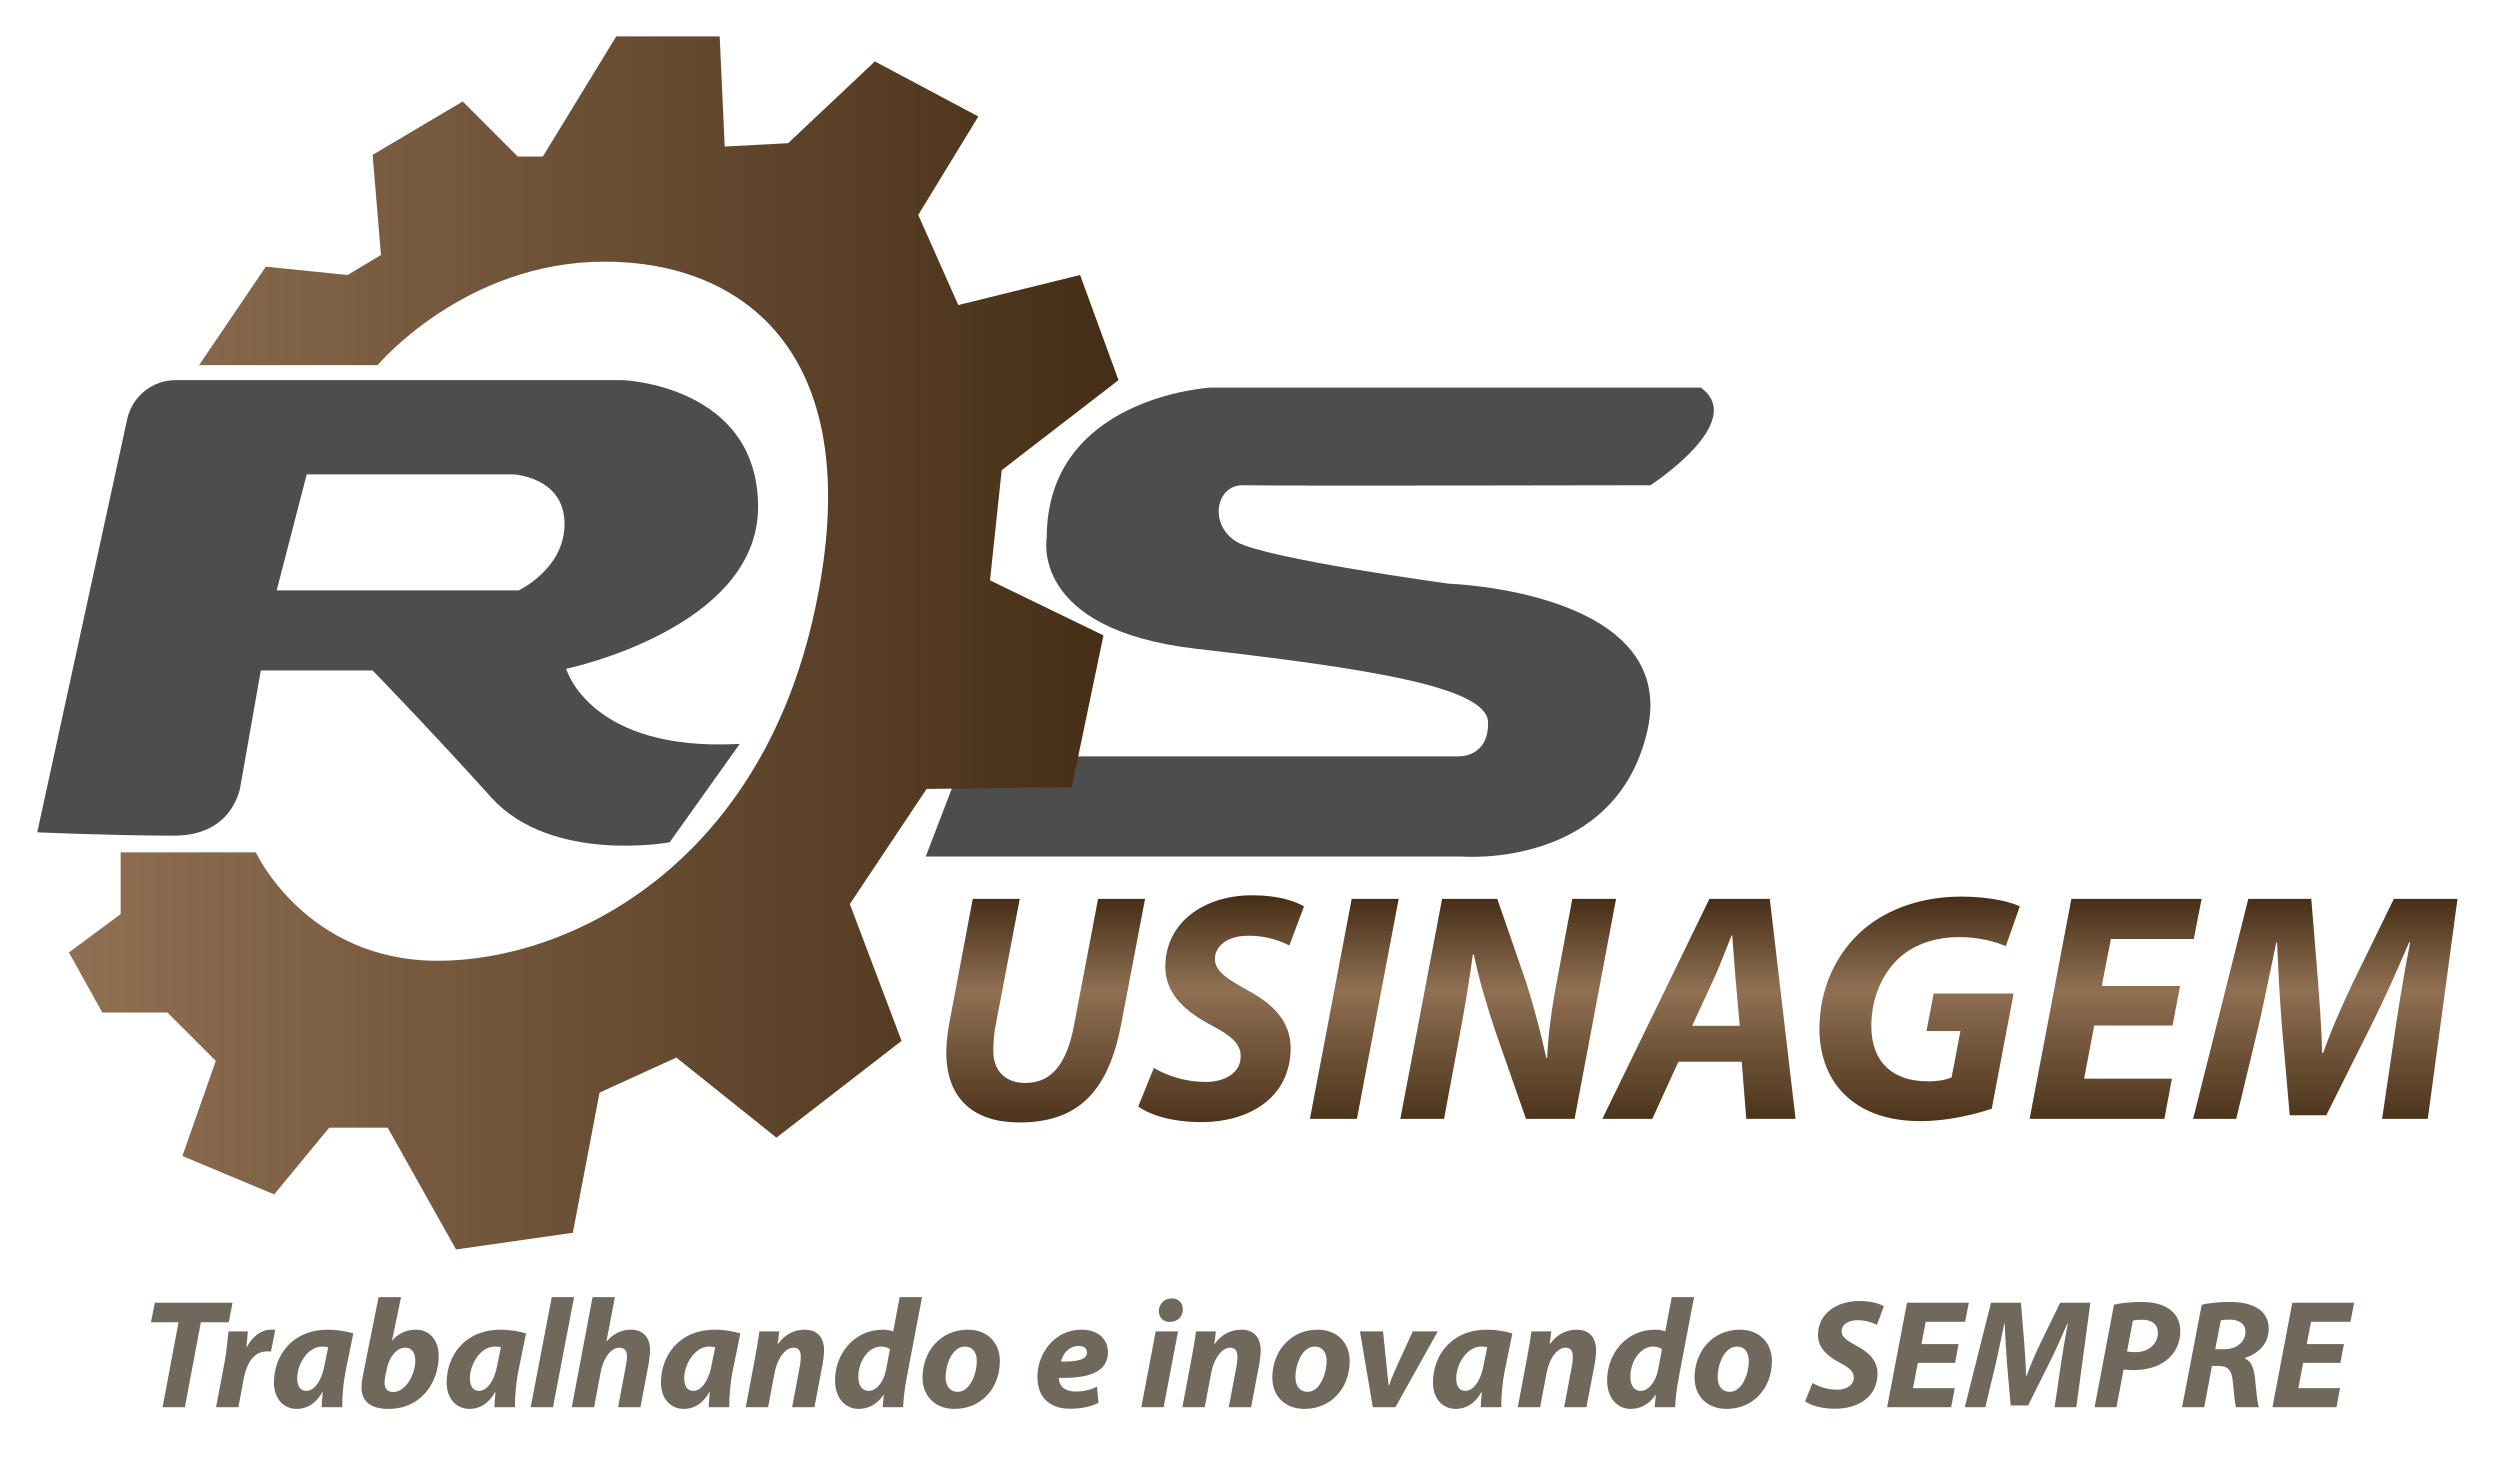 <?xml version="1.0" encoding="iso-8859-1"?>
<!-- Generator: Adobe Illustrator 26.0.2, SVG Export Plug-In . SVG Version: 6.00 Build 0)  -->
<svg version="1.1" id="Camada_1" xmlns="http://www.w3.org/2000/svg" xmlns:xlink="http://www.w3.org/1999/xlink" x="0px" y="0px"
	 viewBox="0 0 516.475 301.545" style="enable-background:new 0 0 516.475 301.545;" xml:space="preserve">
<g>
	<g>
		<path style="fill:#4E4D4D;" d="M191.252,176.946h110.652c0,0,31.886,2.758,38.435-26.026
			c6.549-28.783-41.021-30.335-41.021-30.335s-37.918-5.171-43.778-8.618c-5.86-3.447-4.481-11.893,1.379-11.72
			c5.86,0.172,84.039,0,84.039,0s20.236-13.099,10.412-20.166H250.026c0,0-33.782,1.896-33.782,31.024
			c0,0-3.619,18.959,30.852,22.923s60.152,7.756,60.324,15.167c0.172,7.411-6.205,7.067-6.205,7.067H199.181L191.252,176.946z"/>
		<linearGradient id="SVGID_1_" gradientUnits="userSpaceOnUse" x1="14.243" y1="132.823" x2="231.066" y2="132.823">
			<stop  offset="0" style="stop-color:#907053"/>
			<stop  offset="1" style="stop-color:#452E16"/>
		</linearGradient>
		<path style="fill:url(#SVGID_1_);" d="M41.131,75.428h36.884c0,0,17.925-21.372,46.881-21.372s54.809,19.304,43.434,72.045
			s-50.673,72.389-77.905,72.389s-37.574-22.406-37.574-22.406H24.929v12.754l-10.686,7.928l6.894,12.41h13.444l9.997,9.997
			l-6.894,19.649l18.959,7.928l11.375-13.788h12.065l14.133,25.164l24.13-3.447l5.515-28.956l15.857-7.239l20.683,16.546
			l25.853-19.993l-10.686-28.266l15.857-23.785l29.99-0.345l6.549-31.369l-23.44-11.375l2.413-22.751l24.13-18.614l-7.928-21.717
			l-25.164,6.205l-8.273-18.614l12.41-20.338l-21.372-11.375l-17.925,16.891l-13.099,0.689L148.681,7.52h-21.372l-15.167,24.819
			h-5.171L95.595,20.964L76.981,31.995l1.724,20.683l-6.894,4.137L54.919,55.09L41.131,75.428z"/>
		<path style="fill:#4E4D4D;" d="M116.967,138.166c0,0,39.642-8.273,39.642-33.437c0-25.164-27.922-26.198-27.922-26.198H36.289
			c-4.82,0-8.989,3.359-10.014,8.068L7.694,171.948c0,0,15.512,0.689,28.266,0.689c12.754,0,13.788-10.686,13.788-10.686
			l4.137-23.44h23.096c0,0,12.065,12.41,24.474,26.198s36.884,9.307,36.884,9.307l14.478-20.338
			C121.793,155.401,116.967,138.166,116.967,138.166z M107.143,121.964H57.16l6.205-23.957h42.744c0,0,10.341,0.517,10.514,9.997
			C116.795,117.483,107.143,121.964,107.143,121.964z"/>
		<g>
			
				<linearGradient id="SVGID_00000089539692963430495090000017790494938412548010_" gradientUnits="userSpaceOnUse" x1="216.031" y1="231.884" x2="216.031" y2="185.698">
				<stop  offset="0" style="stop-color:#4C341B"/>
				<stop  offset="0.587" style="stop-color:#907053"/>
				<stop  offset="1" style="stop-color:#452E16"/>
			</linearGradient>
			<path style="fill:url(#SVGID_00000089539692963430495090000017790494938412548010_);" d="M210.67,185.699l-4.989,26.16
				c-0.337,1.551-0.472,3.372-0.472,5.395c0,3.641,2.225,6.473,6.607,6.473c5.057,0,8.428-3.372,10.046-11.799l4.989-26.228h9.709
				l-4.922,25.823c-2.629,13.754-8.698,20.363-21.036,20.363c-9.372,0-15.103-4.788-15.103-14.497c0-1.955,0.27-4.181,0.674-6.338
				l4.787-25.351H210.67z"/>
			
				<linearGradient id="SVGID_00000106862108306331752450000016109497415033233333_" gradientUnits="userSpaceOnUse" x1="252.275" y1="231.816" x2="252.275" y2="184.956">
				<stop  offset="0" style="stop-color:#4C341B"/>
				<stop  offset="0.587" style="stop-color:#907053"/>
				<stop  offset="1" style="stop-color:#452E16"/>
			</linearGradient>
			<path style="fill:url(#SVGID_00000106862108306331752450000016109497415033233333_);" d="M238.385,220.623
				c2.697,1.619,6.54,2.9,10.721,2.9c3.775,0,7.214-1.754,7.214-5.327c0-2.563-1.956-4.247-6.136-6.405
				c-4.855-2.631-9.439-6.136-9.439-12.07c0-9.169,8.023-14.766,17.934-14.766c5.529,0,8.766,1.214,10.721,2.292l-3.034,8.092
				c-1.483-0.809-4.72-2.091-8.496-2.023c-4.517,0-6.877,2.292-6.877,4.787c0,2.629,2.765,4.247,6.607,6.405
				c5.529,2.9,9.035,6.609,9.035,12.002c0,10.114-8.361,15.306-18.475,15.306c-6.337,0-10.855-1.618-13.013-3.237L238.385,220.623z"
				/>
			
				<linearGradient id="SVGID_00000075866539738748306070000003859755848833230731_" gradientUnits="userSpaceOnUse" x1="279.787" y1="231.142" x2="279.787" y2="185.698">
				<stop  offset="0" style="stop-color:#4C341B"/>
				<stop  offset="0.587" style="stop-color:#907053"/>
				<stop  offset="1" style="stop-color:#452E16"/>
			</linearGradient>
			<path style="fill:url(#SVGID_00000075866539738748306070000003859755848833230731_);" d="M288.957,185.699l-8.631,45.444h-9.709
				l8.63-45.444H288.957z"/>
			
				<linearGradient id="SVGID_00000075867792256196269410000008239246126897571490_" gradientUnits="userSpaceOnUse" x1="311.577" y1="231.142" x2="311.577" y2="185.698">
				<stop  offset="0" style="stop-color:#4C341B"/>
				<stop  offset="0.587" style="stop-color:#907053"/>
				<stop  offset="1" style="stop-color:#452E16"/>
			</linearGradient>
			<path style="fill:url(#SVGID_00000075867792256196269410000008239246126897571490_);" d="M289.293,231.142l8.63-45.444h11.396
				l6,17.327c1.822,5.798,3.034,10.519,4.114,15.508h0.201c0.203-4.652,0.81-9.642,2.091-16.317l3.101-16.518h9.035l-8.564,45.444
				h-10.046l-6.338-18.137c-2.023-6.136-3.236-10.248-4.45-15.844l-0.203,0.067c-0.54,4.383-1.618,10.856-2.966,18.003
				l-2.966,15.912H289.293z"/>
			
				<linearGradient id="SVGID_00000074434944461754159000000002617493542908560770_" gradientUnits="userSpaceOnUse" x1="350.99" y1="231.142" x2="350.99" y2="185.698">
				<stop  offset="0" style="stop-color:#4C341B"/>
				<stop  offset="0.587" style="stop-color:#907053"/>
				<stop  offset="1" style="stop-color:#452E16"/>
			</linearGradient>
			<path style="fill:url(#SVGID_00000074434944461754159000000002617493542908560770_);" d="M346.743,219.343l-5.395,11.799h-10.316
				l22.115-45.444h12.474l5.327,45.444h-10.182l-0.943-11.799H346.743z M359.418,211.927l-0.876-9.776
				c-0.203-2.495-0.473-6.136-0.674-8.901h-0.135c-1.147,2.765-2.428,6.272-3.642,8.901l-4.516,9.776H359.418z"/>
			
				<linearGradient id="SVGID_00000171713651229217692480000015045392945705704110_" gradientUnits="userSpaceOnUse" x1="396.572" y1="231.614" x2="396.572" y2="185.227">
				<stop  offset="0" style="stop-color:#4C341B"/>
				<stop  offset="0.587" style="stop-color:#907053"/>
				<stop  offset="1" style="stop-color:#452E16"/>
			</linearGradient>
			<path style="fill:url(#SVGID_00000171713651229217692480000015045392945705704110_);" d="M411.473,229.053
				c-3.506,1.146-8.967,2.561-14.698,2.561c-6.272,0-11.396-1.618-15.171-4.989c-3.641-3.236-5.732-8.225-5.732-14.024
				c0-8.496,3.506-15.845,9.305-20.767c5.125-4.249,12.137-6.607,20.026-6.607c5.933,0,10.316,1.146,12.069,2.022l-2.898,8.227
				c-2.091-0.943-5.597-1.888-9.642-1.888c-4.518,0-8.564,1.282-11.598,3.641c-3.91,3.102-6.539,8.496-6.539,14.699
				c0,7.619,4.518,11.462,11.665,11.462c2.224,0,3.842-0.337,4.921-0.809l1.82-9.575h-7.012l1.483-7.753h16.52L411.473,229.053z"/>
			
				<linearGradient id="SVGID_00000051368665142508000430000013531969961244316844_" gradientUnits="userSpaceOnUse" x1="437.063" y1="231.142" x2="437.063" y2="185.698">
				<stop  offset="0" style="stop-color:#4C341B"/>
				<stop  offset="0.587" style="stop-color:#907053"/>
				<stop  offset="1" style="stop-color:#452E16"/>
			</linearGradient>
			<path style="fill:url(#SVGID_00000051368665142508000430000013531969961244316844_);" d="M448.829,211.859h-16.181l-2.091,10.99
				h18.137l-1.55,8.293h-27.847l8.63-45.444h26.902l-1.618,8.293h-17.126l-1.887,9.708h16.181L448.829,211.859z"/>
			
				<linearGradient id="SVGID_00000150789793779875743260000013113641446866122659_" gradientUnits="userSpaceOnUse" x1="480.387" y1="231.142" x2="480.387" y2="185.698">
				<stop  offset="0" style="stop-color:#4C341B"/>
				<stop  offset="0.587" style="stop-color:#907053"/>
				<stop  offset="1" style="stop-color:#452E16"/>
			</linearGradient>
			<path style="fill:url(#SVGID_00000150789793779875743260000013113641446866122659_);" d="M492.119,231.142l2.764-18.744
				c0.741-4.921,1.752-11.193,3.034-17.732h-0.203c-2.495,5.865-5.327,12.137-7.821,17.126l-9.305,18.608h-7.551l-1.619-18.407
				c-0.404-4.989-0.741-11.26-1.012-17.327h-0.135c-1.281,6.001-2.629,12.811-3.775,17.732l-4.518,18.744h-8.899l11.394-45.444
				h13.013l1.415,17.261c0.271,4.247,0.742,9.439,0.809,14.495h0.271c1.752-5.056,4.179-10.383,6.136-14.495l8.428-17.261h13.148
				l-6.136,45.444H492.119z"/>
		</g>
	</g>
	<g>
		<g>
			<path style="fill:#71685C;" d="M36.885,273.161h-5.701l0.801-4.035h16.046l-0.769,4.035h-5.765l-3.299,17.552h-4.612
				L36.885,273.161z"/>
			<path style="fill:#71685C;" d="M44.639,290.713l1.761-9.32c0.449-2.37,0.641-4.996,0.801-6.342h4.003
				c-0.096,1.058-0.192,2.114-0.288,3.203h0.096c1.089-2.082,2.851-3.555,4.997-3.555c0.288,0,0.576,0,0.865,0.031l-0.897,4.484
				c-0.224-0.032-0.48-0.032-0.737-0.032c-2.946,0-4.324,2.626-4.9,5.701l-1.089,5.829H44.639z"/>
			<path style="fill:#71685C;" d="M66.453,290.713c0.032-0.929,0.128-1.985,0.224-3.106h-0.096
				c-1.441,2.594-3.427,3.459-5.252,3.459c-2.819,0-4.74-2.178-4.74-5.445c0-5.284,3.491-10.921,11.21-10.921
				c1.857,0,3.875,0.352,5.188,0.769l-1.666,8.199c-0.384,2.018-0.673,5.092-0.608,7.046H66.453z M67.798,278.318
				c-0.353-0.064-0.801-0.129-1.25-0.129c-2.979,0-5.156,3.651-5.156,6.566c0,1.537,0.608,2.594,1.89,2.594
				c1.377,0,3.075-1.569,3.779-5.412L67.798,278.318z"/>
			<path style="fill:#71685C;" d="M82.854,267.973l-1.858,8.937h0.064c1.153-1.378,2.915-2.21,4.836-2.21
				c3.267,0,4.74,2.658,4.74,5.444c0,5.093-3.331,10.922-10.377,10.922c-3.715,0-5.573-1.602-5.573-4.388
				c0-0.961,0.16-1.922,0.353-2.851l3.171-15.854H82.854z M79.619,284.115c-0.064,0.513-0.192,1.057-0.16,1.729
				c0.032,1.121,0.705,1.729,1.761,1.729c2.659,0,4.58-3.716,4.58-6.47c0-1.506-0.64-2.69-2.05-2.69
				c-1.665,0-3.299,1.697-3.843,4.42L79.619,284.115z"/>
			<path style="fill:#71685C;" d="M102.138,290.713c0.032-0.929,0.128-1.985,0.224-3.106h-0.096
				c-1.441,2.594-3.427,3.459-5.252,3.459c-2.819,0-4.74-2.178-4.74-5.445c0-5.284,3.491-10.921,11.21-10.921
				c1.857,0,3.875,0.352,5.188,0.769l-1.666,8.199c-0.384,2.018-0.673,5.092-0.608,7.046H102.138z M103.483,278.318
				c-0.353-0.064-0.801-0.129-1.25-0.129c-2.979,0-5.156,3.651-5.156,6.566c0,1.537,0.608,2.594,1.89,2.594
				c1.377,0,3.075-1.569,3.779-5.412L103.483,278.318z"/>
			<path style="fill:#71685C;" d="M109.635,290.713l4.355-22.74h4.612l-4.356,22.74H109.635z"/>
			<path style="fill:#71685C;" d="M118.124,290.713l4.292-22.74h4.612l-1.729,9.064l0.064,0.032c1.281-1.441,2.915-2.37,4.997-2.37
				c2.434,0,3.939,1.537,3.939,4.228c0,0.736-0.128,1.922-0.289,2.818l-1.697,8.968H127.7l1.602-8.584
				c0.128-0.608,0.224-1.28,0.224-1.953c0-1.025-0.448-1.762-1.602-1.762c-1.601,0-3.235,1.954-3.843,5.125l-1.345,7.174H118.124z"
				/>
			<path style="fill:#71685C;" d="M146.408,290.713c0.032-0.929,0.128-1.985,0.224-3.106h-0.096
				c-1.441,2.594-3.427,3.459-5.252,3.459c-2.819,0-4.74-2.178-4.74-5.445c0-5.284,3.491-10.921,11.21-10.921
				c1.857,0,3.875,0.352,5.188,0.769l-1.666,8.199c-0.384,2.018-0.672,5.092-0.608,7.046H146.408z M147.753,278.318
				c-0.353-0.064-0.801-0.129-1.249-0.129c-2.979,0-5.157,3.651-5.157,6.566c0,1.537,0.608,2.594,1.89,2.594
				c1.377,0,3.075-1.569,3.779-5.412L147.753,278.318z"/>
			<path style="fill:#71685C;" d="M154.065,290.713l1.986-10.569c0.384-1.985,0.64-3.715,0.833-5.093h4.1l-0.32,2.595h0.064
				c1.474-2.05,3.427-2.946,5.509-2.946c2.562,0,4.004,1.569,4.004,4.26c0,0.704-0.128,1.89-0.256,2.658l-1.729,9.096h-4.612
				l1.634-8.68c0.096-0.545,0.16-1.185,0.16-1.762c0-1.089-0.385-1.857-1.538-1.857c-1.505,0-3.267,1.89-3.907,5.349l-1.313,6.95
				H154.065z"/>
			<path style="fill:#71685C;" d="M190.484,267.973l-3.171,16.655c-0.384,2.018-0.673,4.228-0.737,6.085h-4.228l0.224-2.53h-0.064
				c-1.377,2.082-3.299,2.883-5.125,2.883c-2.659,0-4.869-2.114-4.869-5.926c0-5.444,3.939-10.44,9.865-10.44
				c0.641,0,1.474,0.096,2.146,0.352l1.345-7.078H190.484z M183.855,278.734c-0.353-0.288-1.057-0.545-1.826-0.545
				c-2.754,0-4.708,3.203-4.708,6.214c0,1.89,0.833,2.946,2.178,2.946c1.313,0,2.946-1.409,3.555-4.388L183.855,278.734z"/>
			<path style="fill:#71685C;" d="M206.565,281.137c0,5.732-3.907,9.929-9.352,9.929c-3.972,0-6.63-2.595-6.63-6.47
				c0-5.445,3.779-9.896,9.352-9.896C204.131,274.699,206.565,277.581,206.565,281.137z M195.355,284.499
				c0,1.826,0.897,3.043,2.499,3.043c2.53,0,3.939-3.684,3.939-6.373c0-1.441-0.609-2.979-2.466-2.979
				C196.669,278.189,195.323,282.065,195.355,284.499z"/>
			<path style="fill:#71685C;" d="M226.939,289.816c-1.826,0.929-4.1,1.217-5.829,1.217c-4.484,0-6.79-2.53-6.79-6.598
				c0-4.772,3.459-9.736,9.128-9.736c3.171,0,5.445,1.761,5.445,4.676c0,4.004-3.875,5.444-10.153,5.284
				c0,0.449,0.16,1.153,0.48,1.602c0.609,0.801,1.666,1.218,3.011,1.218c1.698,0,3.139-0.385,4.388-0.993L226.939,289.816z
				 M222.871,278.062c-2.146,0-3.363,1.762-3.683,3.235c3.587,0.032,5.381-0.48,5.381-1.89
				C224.569,278.606,223.928,278.062,222.871,278.062z"/>
			<path style="fill:#71685C;" d="M235.782,290.713l2.979-15.662h4.612l-2.979,15.662H235.782z M239.401,270.855
				c0.032-1.569,1.249-2.626,2.658-2.626c1.345,0,2.306,0.896,2.306,2.273c0,1.634-1.249,2.595-2.723,2.595
				C240.362,273.098,239.401,272.232,239.401,270.855z"/>
			<path style="fill:#71685C;" d="M244.271,290.713l1.986-10.569c0.384-1.985,0.64-3.715,0.833-5.093h4.1l-0.32,2.595h0.064
				c1.474-2.05,3.427-2.946,5.509-2.946c2.562,0,4.004,1.569,4.004,4.26c0,0.704-0.128,1.89-0.256,2.658l-1.729,9.096h-4.612
				l1.634-8.68c0.096-0.545,0.16-1.185,0.16-1.762c0-1.089-0.385-1.857-1.538-1.857c-1.505,0-3.267,1.89-3.907,5.349l-1.313,6.95
				H244.271z"/>
			<path style="fill:#71685C;" d="M278.832,281.137c0,5.732-3.907,9.929-9.352,9.929c-3.972,0-6.63-2.595-6.63-6.47
				c0-5.445,3.779-9.896,9.352-9.896C276.398,274.699,278.832,277.581,278.832,281.137z M267.622,284.499
				c0,1.826,0.897,3.043,2.499,3.043c2.53,0,3.939-3.684,3.939-6.373c0-1.441-0.609-2.979-2.466-2.979
				C268.936,278.189,267.59,282.065,267.622,284.499z"/>
			<path style="fill:#71685C;" d="M285.721,275.051l0.705,6.854c0.16,1.922,0.353,3.106,0.417,4.26h0.128
				c0.384-1.121,0.896-2.307,1.729-4.228l3.171-6.887h5.156l-8.743,15.662h-4.676l-2.658-15.662H285.721z"/>
			<path style="fill:#71685C;" d="M305.902,290.713c0.032-0.929,0.129-1.985,0.225-3.106h-0.096
				c-1.441,2.594-3.428,3.459-5.253,3.459c-2.818,0-4.74-2.178-4.74-5.445c0-5.284,3.491-10.921,11.21-10.921
				c1.857,0,3.875,0.352,5.188,0.769l-1.666,8.199c-0.384,2.018-0.672,5.092-0.608,7.046H305.902z M307.248,278.318
				c-0.353-0.064-0.801-0.129-1.249-0.129c-2.979,0-5.157,3.651-5.157,6.566c0,1.537,0.609,2.594,1.89,2.594
				c1.378,0,3.075-1.569,3.78-5.412L307.248,278.318z"/>
			<path style="fill:#71685C;" d="M313.559,290.713l1.986-10.569c0.384-1.985,0.641-3.715,0.832-5.093h4.1l-0.319,2.595h0.063
				c1.474-2.05,3.427-2.946,5.509-2.946c2.562,0,4.004,1.569,4.004,4.26c0,0.704-0.128,1.89-0.257,2.658l-1.729,9.096h-4.611
				l1.633-8.68c0.097-0.545,0.16-1.185,0.16-1.762c0-1.089-0.384-1.857-1.537-1.857c-1.505,0-3.267,1.89-3.907,5.349l-1.313,6.95
				H313.559z"/>
			<path style="fill:#71685C;" d="M349.978,267.973l-3.171,16.655c-0.385,2.018-0.673,4.228-0.736,6.085h-4.229l0.225-2.53h-0.064
				c-1.377,2.082-3.299,2.883-5.124,2.883c-2.658,0-4.868-2.114-4.868-5.926c0-5.444,3.939-10.44,9.864-10.44
				c0.641,0,1.474,0.096,2.146,0.352l1.345-7.078H349.978z M343.348,278.734c-0.353-0.288-1.057-0.545-1.826-0.545
				c-2.754,0-4.708,3.203-4.708,6.214c0,1.89,0.833,2.946,2.178,2.946c1.313,0,2.947-1.409,3.556-4.388L343.348,278.734z"/>
			<path style="fill:#71685C;" d="M366.06,281.137c0,5.732-3.908,9.929-9.353,9.929c-3.972,0-6.63-2.595-6.63-6.47
				c0-5.445,3.779-9.896,9.353-9.896C363.626,274.699,366.06,277.581,366.06,281.137z M354.85,284.499
				c0,1.826,0.896,3.043,2.498,3.043c2.53,0,3.939-3.684,3.939-6.373c0-1.441-0.608-2.979-2.467-2.979
				C356.163,278.189,354.818,282.065,354.85,284.499z"/>
			<path style="fill:#71685C;" d="M374.455,285.717c1.281,0.769,3.107,1.377,5.093,1.377c1.794,0,3.427-0.833,3.427-2.53
				c0-1.217-0.929-2.018-2.914-3.043c-2.307-1.249-4.484-2.914-4.484-5.732c0-4.356,3.812-7.015,8.52-7.015
				c2.626,0,4.164,0.576,5.093,1.089l-1.441,3.844c-0.705-0.385-2.242-0.993-4.035-0.961c-2.146,0-3.268,1.089-3.268,2.274
				c0,1.249,1.313,2.018,3.139,3.042c2.627,1.378,4.292,3.139,4.292,5.701c0,4.805-3.972,7.271-8.775,7.271
				c-3.011,0-5.156-0.769-6.182-1.537L374.455,285.717z"/>
			<path style="fill:#71685C;" d="M403.891,281.553h-7.687l-0.993,5.221h8.616l-0.737,3.939h-13.228l4.1-21.587h12.779l-0.769,3.939
				h-8.135l-0.897,4.612h7.688L403.891,281.553z"/>
			<path style="fill:#71685C;" d="M424.457,290.713l1.312-8.904c0.353-2.338,0.833-5.316,1.441-8.423h-0.096
				c-1.186,2.786-2.53,5.765-3.716,8.135l-4.419,8.84h-3.588l-0.769-8.743c-0.192-2.37-0.353-5.349-0.48-8.231h-0.063
				c-0.609,2.851-1.249,6.085-1.794,8.423l-2.146,8.904h-4.229l5.413-21.587h6.182l0.673,8.199c0.128,2.018,0.352,4.483,0.384,6.886
				h0.128c0.833-2.402,1.986-4.932,2.915-6.886l4.003-8.199h6.246l-2.915,21.587H424.457z"/>
			<path style="fill:#71685C;" d="M436.728,269.542c1.377-0.353,3.555-0.576,5.637-0.576c1.922,0,4.164,0.32,5.733,1.441
				c1.44,0.992,2.338,2.498,2.338,4.58c0,2.722-1.249,4.771-2.946,6.085c-1.762,1.377-4.26,1.986-6.887,1.986
				c-0.769,0-1.409-0.064-1.89-0.129l-1.474,7.783h-4.516L436.728,269.542z M439.419,279.183c0.48,0.097,0.992,0.16,1.762,0.16
				c2.786,0,4.611-1.794,4.611-3.939c0-2.082-1.505-2.754-3.299-2.754c-0.864,0-1.473,0.063-1.857,0.16L439.419,279.183z"/>
			<path style="fill:#71685C;" d="M454.858,269.542c1.441-0.353,3.619-0.576,5.766-0.576c2.05,0,4.163,0.32,5.669,1.249
				c1.409,0.833,2.402,2.21,2.402,4.228c0,3.203-2.146,5.188-4.9,6.086v0.128c1.281,0.544,1.825,1.985,2.05,3.939
				c0.256,2.402,0.448,5.221,0.832,6.117h-4.74c-0.191-0.576-0.416-2.435-0.64-5.093c-0.192-2.626-1.09-3.427-2.915-3.427h-1.409
				l-1.602,8.52h-4.58L454.858,269.542z M457.645,278.734h1.921c2.499,0,4.324-1.505,4.324-3.619c0-1.729-1.474-2.498-3.299-2.498
				c-0.865,0-1.409,0.063-1.794,0.16L457.645,278.734z"/>
			<path style="fill:#71685C;" d="M483.495,281.553h-7.687l-0.993,5.221h8.616l-0.737,3.939h-13.228l4.1-21.587h12.779l-0.769,3.939
				h-8.135l-0.897,4.612h7.688L483.495,281.553z"/>
		</g>
	</g>
</g>
</svg>

